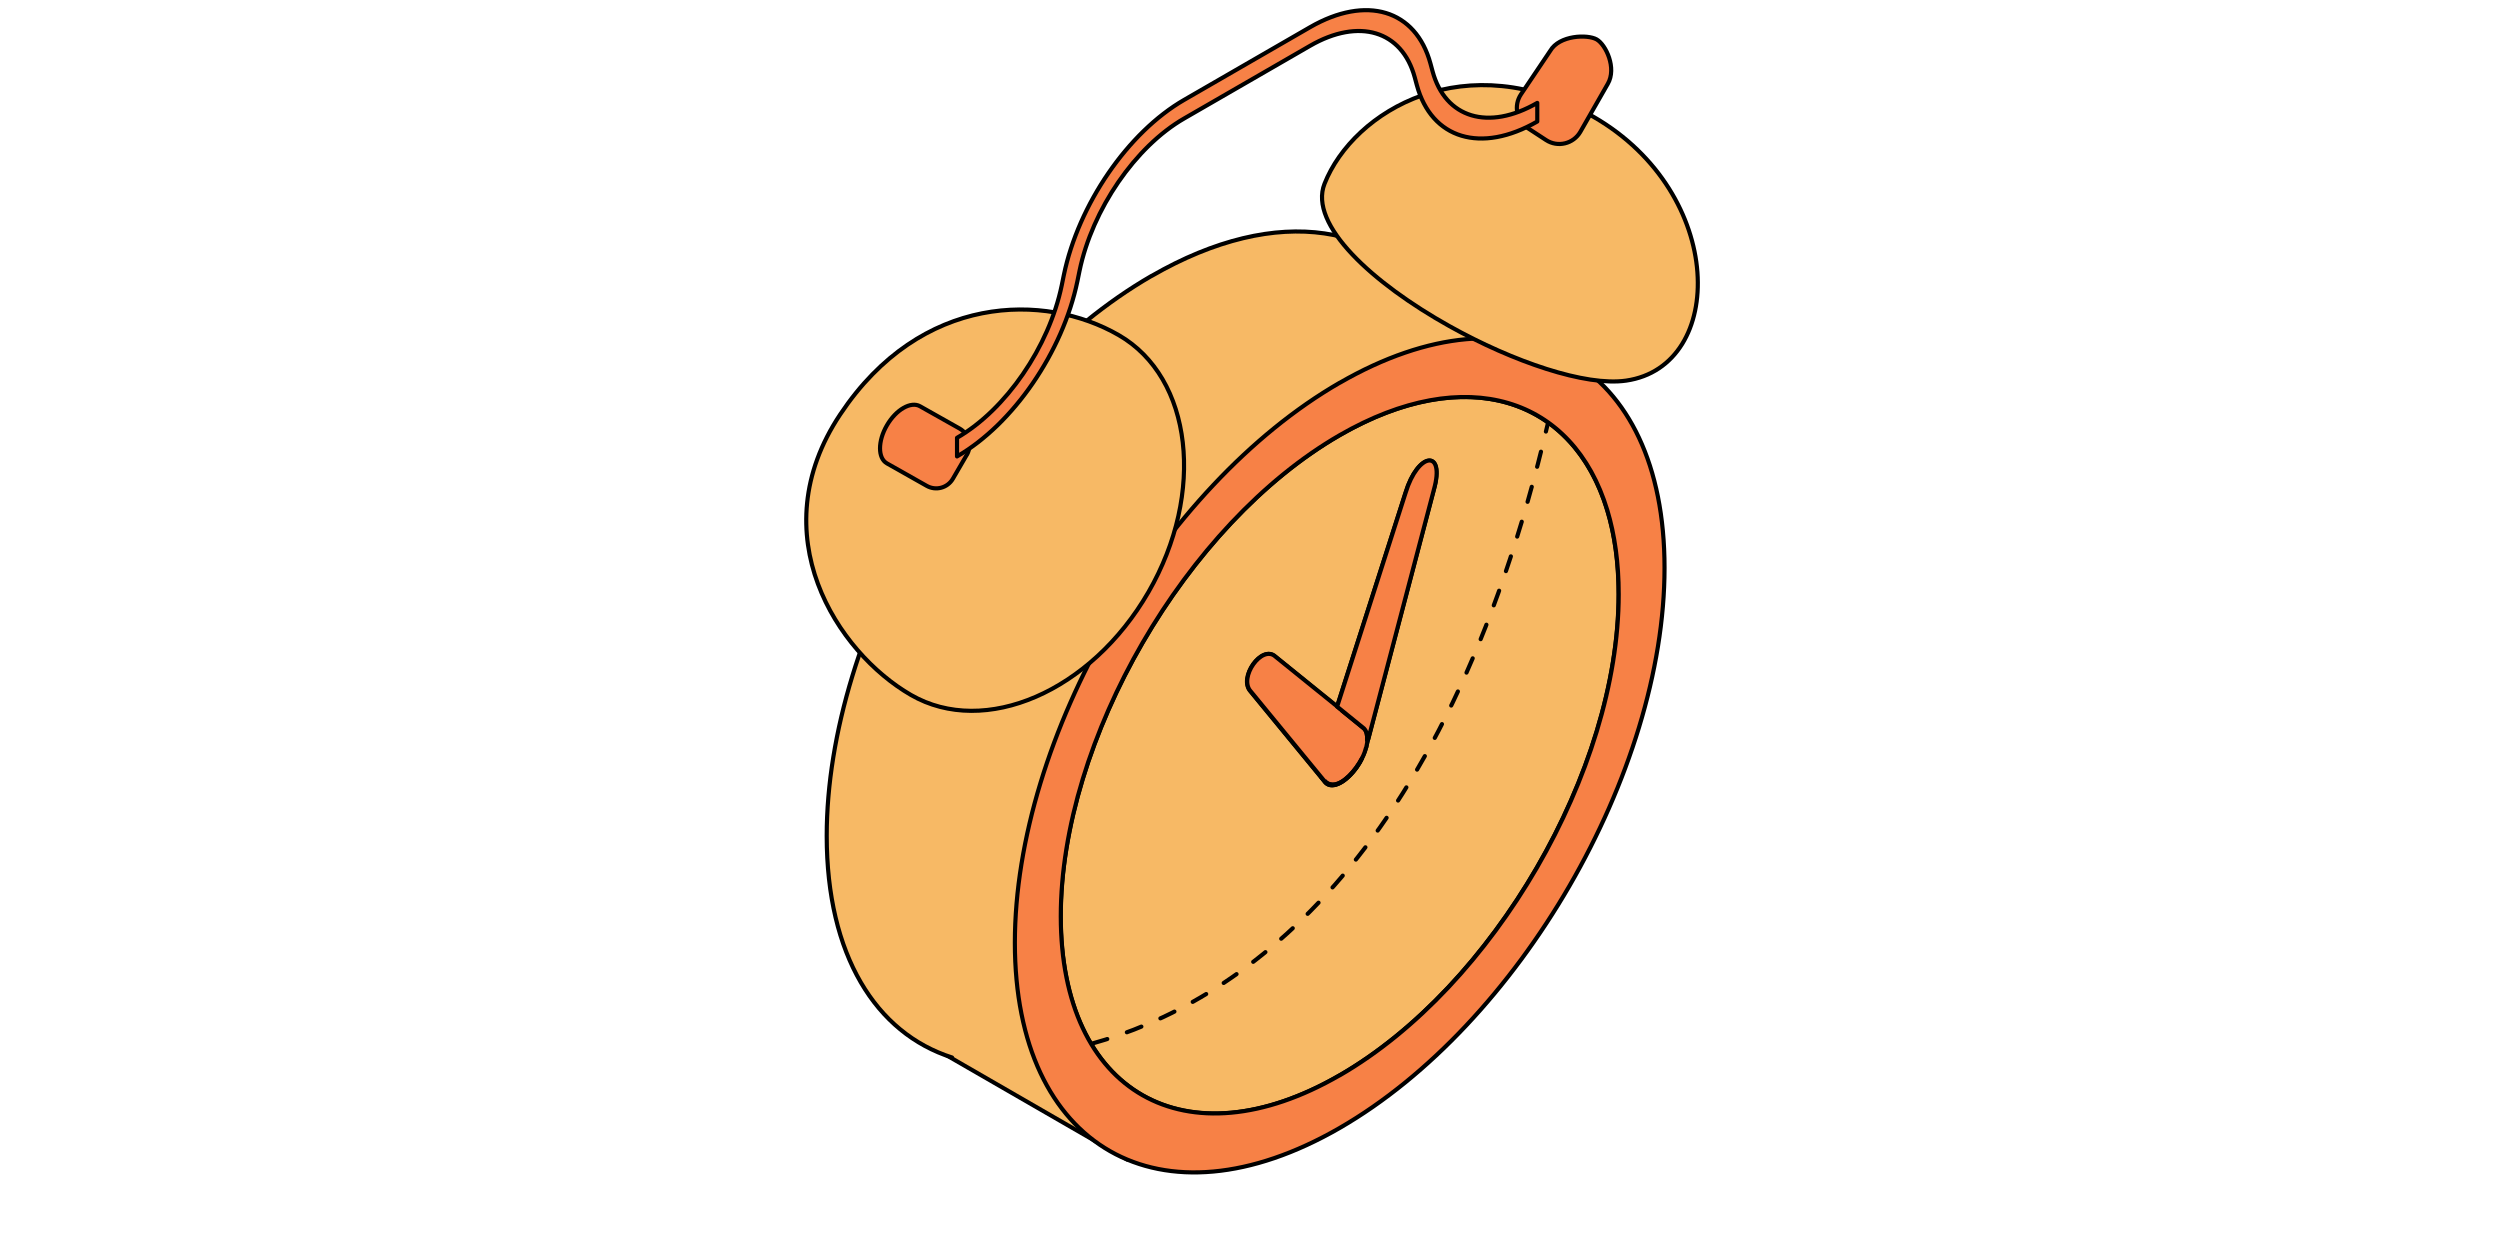 <svg width="241" height="120" viewBox="0 0 241 120" fill="none" xmlns="http://www.w3.org/2000/svg"><path d="M108.663 111.779L152.431 35.546L133.159 24.425L91.141 101.668L108.663 111.779Z" fill="#F7B965" stroke="black" stroke-width="0.4" stroke-miterlimit="10" stroke-linecap="round" stroke-linejoin="round"/><path d="M139.02 30.296C133.874 21.5 123.254 19.537 111.006 26.607V26.599C93.742 36.565 79.695 60.777 79.695 80.58C79.695 92.077 84.427 99.602 91.776 101.942" fill="#F7B965"/><path d="M139.02 30.296C133.874 21.5 123.254 19.537 111.006 26.607V26.599C93.742 36.565 79.695 60.777 79.695 80.58C79.695 92.077 84.427 99.602 91.776 101.942" stroke="black" stroke-width="0.4" stroke-miterlimit="10" stroke-linecap="round" stroke-linejoin="round"/><path d="M131.682 72.088L131.644 72.217C131.621 72.316 131.583 72.415 131.537 72.513C131.469 72.704 131.385 72.916 131.271 73.122C131.15 73.395 130.982 73.669 130.792 73.95C129.773 75.387 128.457 76.109 127.796 75.471L120.556 66.66C119.331 65.345 121.636 62.106 122.928 63.3L128.883 68.135L135.485 47.518C136.686 43.58 139.318 43.269 138.215 47.207L131.88 71.29L131.682 72.088ZM102.25 88.333C102.25 105.346 114.312 112.226 129.134 103.666C143.964 95.106 156.033 74.3 156.033 57.287C156.033 40.274 143.964 33.394 129.134 41.954C114.312 50.506 102.25 71.312 102.25 88.325V88.333Z" fill="#F7B965" stroke="black" stroke-width="0.4" stroke-miterlimit="10" stroke-linecap="round" stroke-linejoin="round"/><path d="M129.143 36.899C111.88 46.865 97.833 71.077 97.833 90.88C97.833 110.683 111.872 118.703 129.143 108.737C146.422 98.763 160.461 74.543 160.461 54.74C160.461 34.938 146.422 26.933 129.143 36.906V36.899ZM154.945 49.185C155.659 51.543 156.043 54.254 156.043 57.287C156.043 74.308 143.974 95.107 129.143 103.667V103.659C114.321 112.211 102.259 105.339 102.259 88.326C102.259 71.313 114.321 50.506 129.143 41.954C141.331 34.92 151.654 38.307 154.945 49.185Z" fill="#F78146" stroke="black" stroke-width="0.4" stroke-miterlimit="10" stroke-linecap="round" stroke-linejoin="round"/><path d="M127.395 72.834C126.977 74.24 127.441 75.76 128.62 75.631C129.555 75.517 130.665 74.308 131.289 73.115C131.396 72.917 131.479 72.704 131.555 72.507C131.601 72.37 131.639 72.241 131.677 72.104L131.717 72.019L131.824 71.426L131.791 71.366C131.829 70.865 131.73 70.469 131.502 70.241L128.901 68.128L128.241 70.204L127.388 72.834H127.395Z" fill="#F78146" stroke="black" stroke-width="0.4" stroke-miterlimit="10" stroke-linecap="round" stroke-linejoin="round"/><path d="M127.36 74.904L127.82 75.463H127.812C128.474 76.102 129.79 75.379 130.809 73.943C130.999 73.669 131.166 73.395 131.288 73.114C130.664 74.315 129.554 75.516 128.619 75.63C127.447 75.76 126.976 74.239 127.394 72.833L128.867 68.252" fill="#F78146"/><path d="M127.36 74.904L127.82 75.463H127.812C128.474 76.102 129.79 75.379 130.809 73.943C130.999 73.669 131.166 73.395 131.288 73.114C130.664 74.315 129.554 75.516 128.619 75.63C127.447 75.76 126.976 74.239 127.394 72.833L128.867 68.252" stroke="black" stroke-width="0.4" stroke-miterlimit="10" stroke-linecap="round" stroke-linejoin="round"/><path d="M129.234 68.364L128.8 68.018L122.951 63.293C121.658 62.099 119.354 65.338 120.578 66.653L127.757 75.394" fill="#F78146"/><path d="M129.234 68.364L128.8 68.018L122.951 63.293C121.658 62.099 119.354 65.338 120.578 66.653L127.757 75.394" stroke="black" stroke-width="0.4" stroke-miterlimit="10" stroke-linecap="round" stroke-linejoin="round"/><path d="M128.899 68.119L131.5 70.232V70.24C131.729 70.468 131.827 70.863 131.789 71.365L131.896 71.274L138.231 47.191C139.334 43.253 136.695 43.565 135.501 47.502L128.899 68.119Z" fill="#F78146" stroke="black" stroke-width="0.4" stroke-miterlimit="10" stroke-linecap="round" stroke-linejoin="round"/><path d="M81.002 39.94C73.275 51.532 80.706 62.89 87.817 66.995C94.927 71.1 105.179 66.66 110.708 57.082C116.237 47.504 114.959 36.412 107.849 32.307C100.738 28.202 88.79 28.255 81.002 39.94Z" fill="#F7B965" stroke="black" stroke-width="0.4" stroke-miterlimit="10" stroke-linecap="round" stroke-linejoin="round"/><path d="M139.721 31.437C132.346 27.316 126.124 21.669 127.683 17.718C130.474 10.648 141.38 4.194 153.631 11.271C166.446 18.675 166.438 35.293 156.757 36.692C152.846 37.256 145.881 34.879 139.721 31.437Z" fill="#F7B965" stroke="black" stroke-width="0.4" stroke-miterlimit="10" stroke-linecap="round" stroke-linejoin="round"/><path d="M147.28 12.352L149.037 13.5C150.163 14.237 151.676 13.872 152.345 12.709L154.992 8.08C155.874 6.559 154.801 4.301 153.919 3.8C153.037 3.298 150.322 3.382 149.44 4.902L146.619 9.098C145.896 10.178 146.193 11.637 147.28 12.352Z" fill="#F78146" stroke="black" stroke-width="0.4" stroke-miterlimit="10" stroke-linecap="round" stroke-linejoin="round"/><path d="M93.193 43.854L91.855 46.158C91.345 47.032 90.227 47.336 89.345 46.842L85.497 44.668C84.614 44.166 84.614 42.524 85.497 41.004C86.379 39.483 87.809 38.662 88.691 39.164L92.509 41.315C93.406 41.825 93.718 42.965 93.201 43.854H93.193Z" fill="#F78146" stroke="black" stroke-width="0.4" stroke-miterlimit="10" stroke-linecap="round" stroke-linejoin="round"/><path d="M92.257 43.999C97.679 40.875 102.448 33.926 103.862 27.108L104.068 26.104C105.3 20.175 109.445 14.131 114.16 11.417L126.29 4.416C131.005 1.694 135.158 2.949 136.382 7.457L136.587 8.217C138.002 13.401 142.77 14.838 148.193 11.714V9.92C143.478 12.641 139.325 11.387 138.101 6.879L137.895 6.119C136.481 0.927 131.712 -0.503 126.29 2.622L114.16 9.623C108.737 12.748 103.969 19.696 102.554 26.515L102.349 27.518C101.117 33.448 96.972 39.483 92.257 42.205V43.999Z" fill="#F78146" stroke="black" stroke-width="0.4" stroke-miterlimit="10" stroke-linecap="round" stroke-linejoin="round"/><path d="M105.303 100.593C118.942 96.799 139.192 83.722 149.221 40.789" stroke="black" stroke-width="0.4" stroke-miterlimit="10" stroke-linecap="round" stroke-linejoin="round" stroke-dasharray="1.5 2"/></svg>